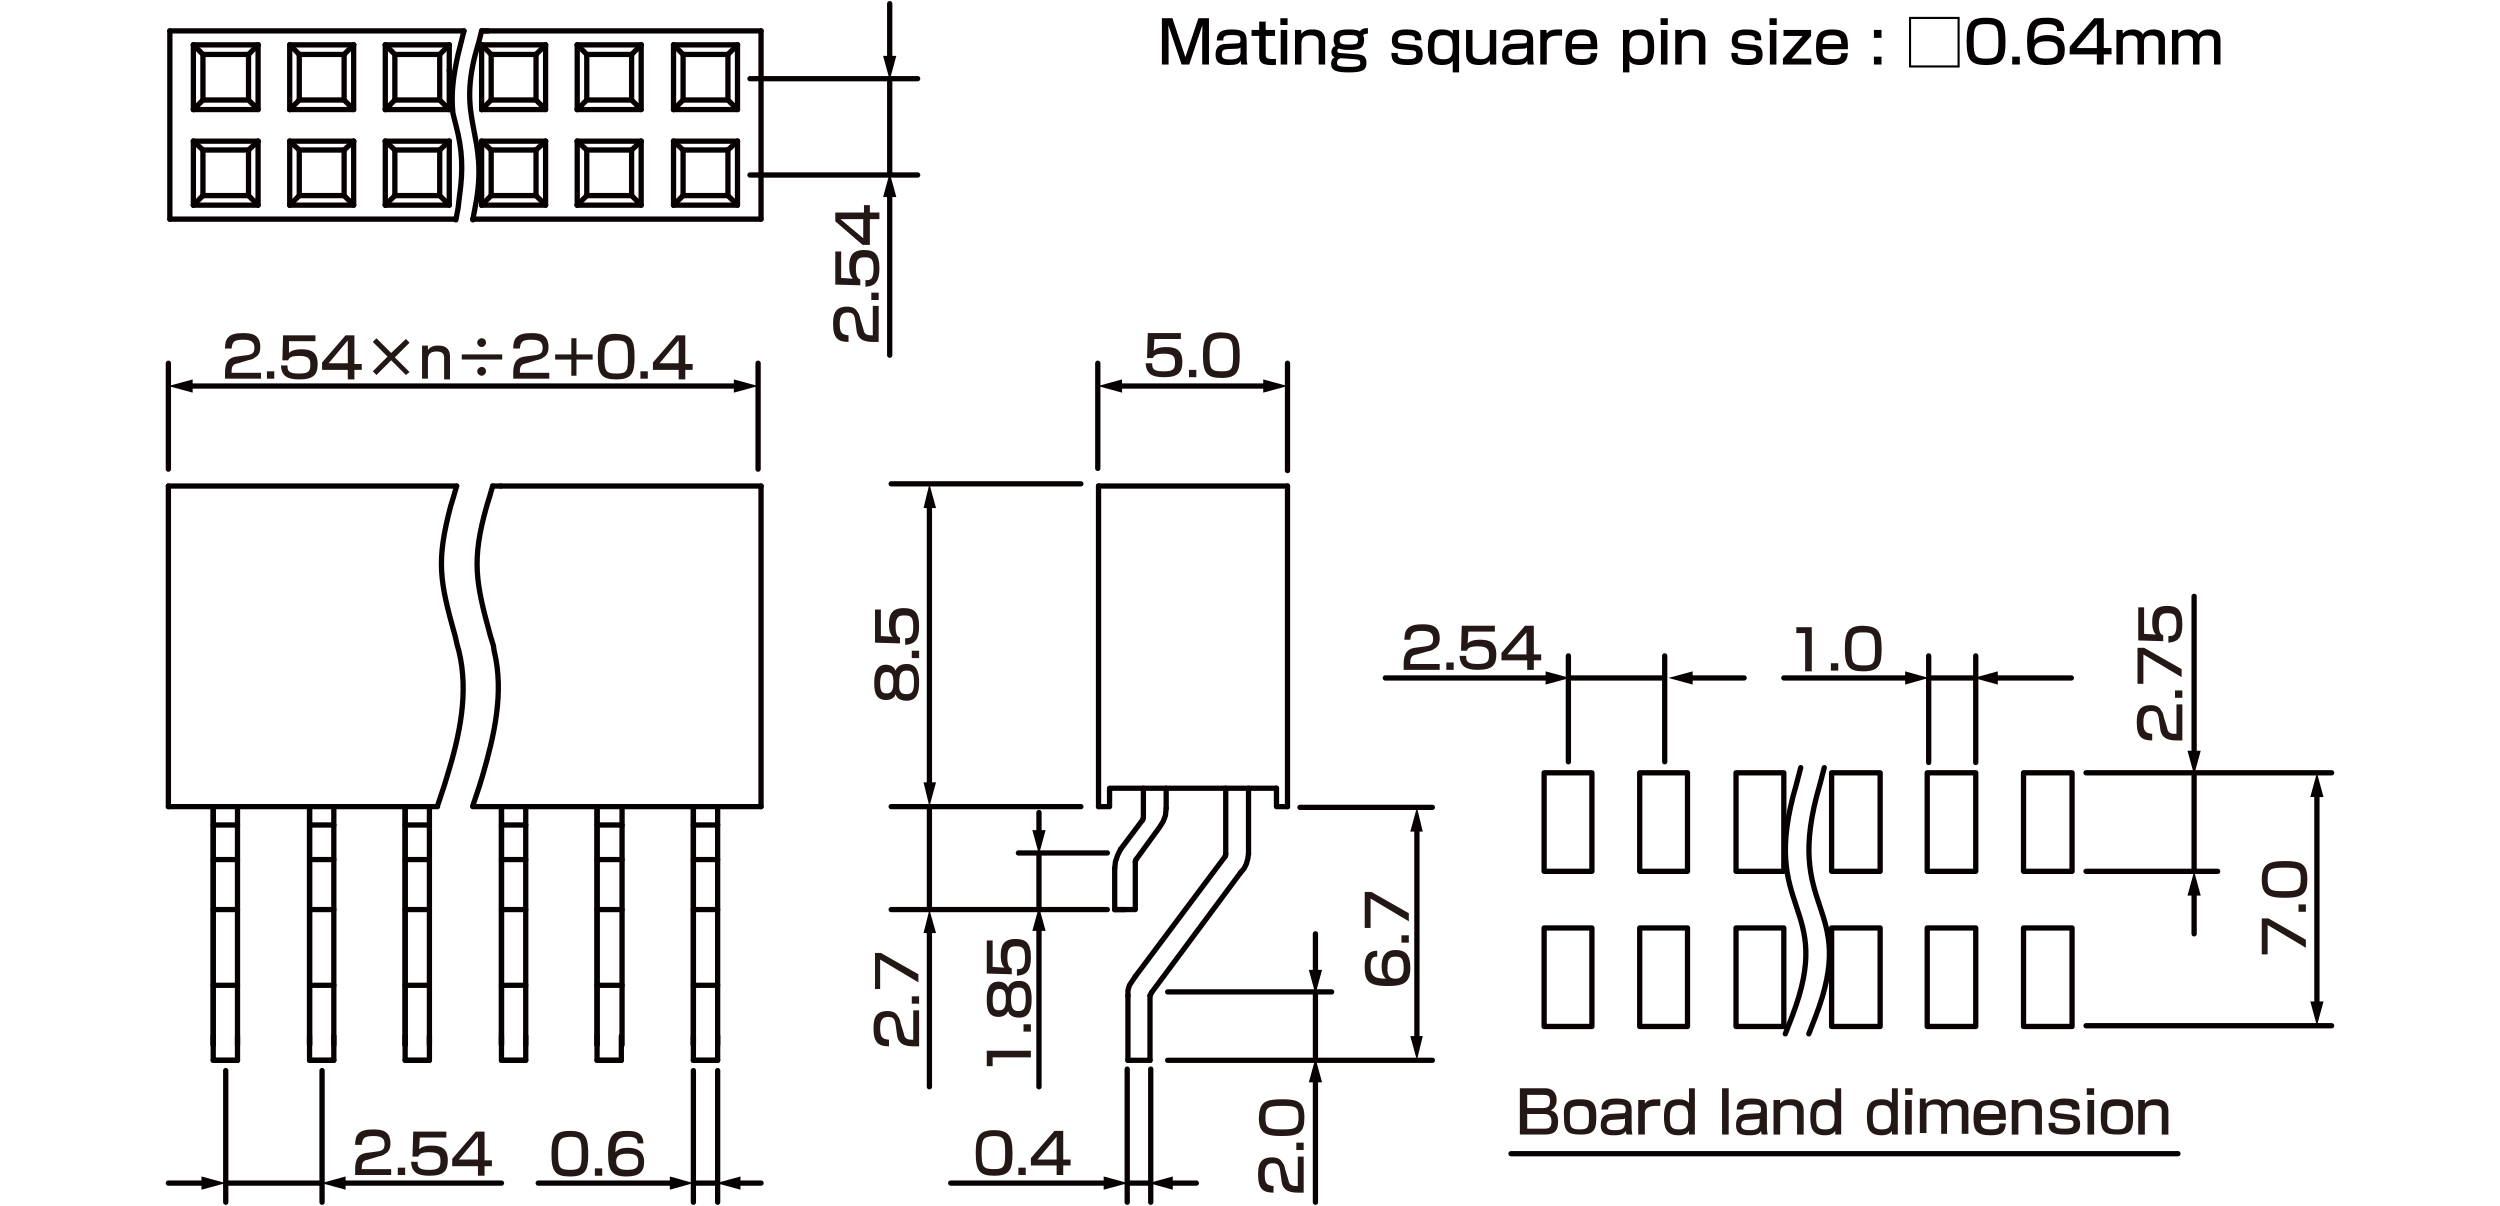 <?xml version="1.0" encoding="UTF-8"?>
<svg id="_レイヤー_1" data-name="レイヤー 1" xmlns="http://www.w3.org/2000/svg" width="119.944mm" height="57.856mm" version="1.1" viewBox="0 0 340 164">
  <defs>
    <style>
      .cls-1 {
        fill: #231815;
      }

      .cls-1, .cls-2, .cls-3 {
        stroke-width: 0px;
      }

      .cls-4 {
        stroke: #060001;
      }

      .cls-4, .cls-5 {
        fill: none;
        stroke-linecap: round;
        stroke-linejoin: round;
        stroke-width: .72px;
      }

      .cls-2 {
        fill: #040000;
      }

      .cls-5 {
        stroke: #040000;
      }

      .cls-3 {
        fill: #060001;
      }
    </style>
  </defs>
  <g id="FS1304">
    <line class="cls-4" x1="213.5" y1="92.2" x2="226.2" y2="92.2"/>
    <line class="cls-4" x1="226.4" y1="103.6" x2="226.4" y2="89.2"/>
    <line class="cls-4" x1="213.3" y1="103.6" x2="213.3" y2="89.2"/>
    <line class="cls-4" x1="121" y1="10.9" x2="121" y2="23.5"/>
    <line class="cls-4" x1="102" y1="23.8" x2="124.8" y2="23.8"/>
    <line class="cls-4" x1="102" y1="10.7" x2="124.8" y2="10.7"/>
    <line class="cls-4" x1="153.4" y1="160.9" x2="156.2" y2="160.9"/>
    <line class="cls-4" x1="156.5" y1="145.4" x2="156.5" y2="163.5"/>
    <line class="cls-4" x1="153.3" y1="145.4" x2="153.3" y2="163.5"/>
    <line class="cls-4" x1="43.8" y1="145.6" x2="43.8" y2="163.5"/>
    <line class="cls-4" x1="30.7" y1="145.6" x2="30.7" y2="163.5"/>
    <line class="cls-4" x1="94.3" y1="160.9" x2="97.4" y2="160.9"/>
    <line class="cls-4" x1="97.6" y1="145.6" x2="97.6" y2="163.5"/>
    <line class="cls-4" x1="94.3" y1="145.6" x2="94.3" y2="163.5"/>
    <line class="cls-4" x1="262.3" y1="92.2" x2="268.4" y2="92.2"/>
    <line class="cls-4" x1="268.7" y1="103.7" x2="268.7" y2="89.2"/>
    <line class="cls-4" x1="262.3" y1="103.7" x2="262.3" y2="89.2"/>
    <line class="cls-4" x1="298.4" y1="105.4" x2="298.4" y2="118.5"/>
    <line class="cls-4" x1="283.7" y1="118.5" x2="301.6" y2="118.5"/>
    <line class="cls-4" x1="283.7" y1="139.5" x2="317.1" y2="139.5"/>
    <line class="cls-4" x1="283.7" y1="105.1" x2="317.1" y2="105.1"/>
    <line class="cls-4" x1="150.6" y1="123.7" x2="121.2" y2="123.7"/>
    <line class="cls-4" x1="147" y1="109.7" x2="121.2" y2="109.7"/>
    <line class="cls-4" x1="150.6" y1="116" x2="138.5" y2="116"/>
    <line class="cls-4" x1="147" y1="65.8" x2="121.2" y2="65.8"/>
    <line class="cls-4" x1="141.3" y1="116.2" x2="141.3" y2="123.3"/>
    <line class="cls-4" x1="158.8" y1="144.2" x2="194.8" y2="144.2"/>
    <line class="cls-4" x1="176.8" y1="109.8" x2="194.8" y2="109.8"/>
    <line class="cls-4" x1="158.8" y1="134.9" x2="181.1" y2="134.9"/>
    <line class="cls-4" x1="178.9" y1="135.2" x2="178.9" y2="143.9"/>
    <line class="cls-4" x1="175.1" y1="64" x2="175.1" y2="49.4"/>
    <line class="cls-4" x1="149.3" y1="63.7" x2="149.3" y2="49.4"/>
    <line class="cls-4" x1="103.1" y1="63.8" x2="103.1" y2="49.4"/>
    <line class="cls-4" x1="22.9" y1="63.8" x2="22.9" y2="49.4"/>
    <g>
      <line class="cls-4" x1="149.4" y1="66.1" x2="175.1" y2="66.1"/>
      <polyline class="cls-4" points="173.6 107.2 173.6 109.7 175.1 109.7"/>
      <polyline class="cls-4" points="149.4 109.7 150.9 109.7 150.9 107.2 173.6 107.2"/>
      <line class="cls-4" x1="175.1" y1="66.1" x2="175.1" y2="109.7"/>
      <line class="cls-4" x1="149.4" y1="66.1" x2="149.4" y2="109.7"/>
      <line class="cls-4" x1="169.8" y1="116.1" x2="169.8" y2="107.2"/>
      <line class="cls-4" x1="156.4" y1="135.4" x2="156.4" y2="144.2"/>
      <line class="cls-4" x1="154.4" y1="132.8" x2="166.6" y2="116.5"/>
      <polyline class="cls-4" points="151.6 123.7 154.4 123.7 154.4 117.2"/>
      <line class="cls-4" x1="156.6" y1="135" x2="168.7" y2="118.7"/>
      <line class="cls-4" x1="166.7" y1="116.1" x2="166.7" y2="107.2"/>
      <line class="cls-4" x1="153.4" y1="135.4" x2="153.4" y2="144.2"/>
      <line class="cls-4" x1="151.6" y1="123.7" x2="151.6" y2="118.1"/>
      <line class="cls-4" x1="156.4" y1="144.2" x2="153.4" y2="144.2"/>
      <polyline class="cls-4" points="168.7 118.7 169.2 118.1 169.5 117.5 169.7 116.8 169.8 116.1"/>
      <polyline class="cls-4" points="154.4 132.8 154 133.4 153.6 134 153.4 134.7 153.4 135.4"/>
      <polyline class="cls-4" points="166.6 116.5 166.7 116.3 166.7 116.1"/>
      <polyline class="cls-4" points="156.6 135 156.5 135.2 156.4 135.4"/>
      <line class="cls-4" x1="158.6" y1="107.2" x2="158.6" y2="109.9"/>
      <line class="cls-4" x1="155.5" y1="107.2" x2="155.5" y2="111.2"/>
      <line class="cls-4" x1="152.4" y1="115.5" x2="155.4" y2="111.5"/>
      <polyline class="cls-4" points="154.5 116.9 157.7 112.5 158.2 111.7 158.5 110.9 158.6 109.9"/>
      <polyline class="cls-4" points="152.4 115.5 152 116.3 151.7 117.2 151.6 118.1"/>
      <line class="cls-4" x1="155.4" y1="111.5" x2="155.5" y2="111.2"/>
      <line class="cls-4" x1="154.5" y1="116.9" x2="154.4" y2="117.2"/>
      <line class="cls-4" x1="153" y1="123.7" x2="151.6" y2="123.7"/>
    </g>
    <g>
      <line class="cls-4" x1="103.5" y1="29.8" x2="103.5" y2="4.2"/>
      <line class="cls-4" x1="23.1" y1="4.2" x2="63.1" y2="4.2"/>
      <line class="cls-4" x1="23.1" y1="29.8" x2="61.9" y2="29.8"/>
      <polyline class="cls-4" points="35.1 19.2 35.1 27.9 33.8 26.6"/>
      <line class="cls-4" x1="33.8" y1="20.4" x2="35.1" y2="19.2"/>
      <polyline class="cls-4" points="27.6 26.6 27.6 20.4 33.8 20.4"/>
      <polyline class="cls-4" points="27.6 26.6 33.8 26.6 33.8 20.4"/>
      <polyline class="cls-4" points="35.1 6.1 35.1 14.9 33.8 13.6"/>
      <line class="cls-4" x1="33.8" y1="7.4" x2="35.1" y2="6.1"/>
      <polyline class="cls-4" points="27.6 13.6 27.6 7.4 33.8 7.4"/>
      <polyline class="cls-4" points="27.6 13.6 33.8 13.6 33.8 7.4"/>
      <line class="cls-4" x1="26.3" y1="19.2" x2="26.3" y2="27.9"/>
      <line class="cls-4" x1="26.3" y1="6.1" x2="26.3" y2="14.9"/>
      <line class="cls-4" x1="26.3" y1="27.9" x2="35.1" y2="27.9"/>
      <line class="cls-4" x1="26.3" y1="19.2" x2="35.1" y2="19.2"/>
      <line class="cls-4" x1="27.6" y1="26.6" x2="26.3" y2="27.9"/>
      <line class="cls-4" x1="26.3" y1="19.2" x2="27.6" y2="20.4"/>
      <line class="cls-4" x1="26.3" y1="14.9" x2="35.1" y2="14.9"/>
      <line class="cls-4" x1="26.3" y1="6.1" x2="35.1" y2="6.1"/>
      <line class="cls-4" x1="27.6" y1="13.6" x2="26.3" y2="14.9"/>
      <line class="cls-4" x1="26.3" y1="6.1" x2="27.6" y2="7.4"/>
      <polyline class="cls-4" points="48.1 19.2 48.1 27.9 46.8 26.6"/>
      <line class="cls-4" x1="46.8" y1="20.4" x2="48.1" y2="19.2"/>
      <polyline class="cls-4" points="40.7 26.6 40.7 20.4 46.8 20.4"/>
      <polyline class="cls-4" points="40.7 26.6 46.8 26.6 46.8 20.4"/>
      <polyline class="cls-4" points="48.1 6.1 48.1 14.9 46.8 13.6"/>
      <line class="cls-4" x1="46.8" y1="7.4" x2="48.1" y2="6.1"/>
      <polyline class="cls-4" points="40.7 13.6 40.7 7.4 46.8 7.4"/>
      <polyline class="cls-4" points="40.7 13.6 46.8 13.6 46.8 7.4"/>
      <line class="cls-4" x1="39.4" y1="19.2" x2="39.4" y2="27.9"/>
      <line class="cls-4" x1="39.4" y1="6.1" x2="39.4" y2="14.9"/>
      <line class="cls-4" x1="39.4" y1="27.9" x2="48.1" y2="27.9"/>
      <line class="cls-4" x1="39.4" y1="19.2" x2="48.1" y2="19.2"/>
      <line class="cls-4" x1="40.7" y1="26.6" x2="39.4" y2="27.9"/>
      <line class="cls-4" x1="39.4" y1="19.2" x2="40.7" y2="20.4"/>
      <line class="cls-4" x1="39.4" y1="14.9" x2="48.1" y2="14.9"/>
      <line class="cls-4" x1="39.4" y1="6.1" x2="48.1" y2="6.1"/>
      <line class="cls-4" x1="40.7" y1="13.6" x2="39.4" y2="14.9"/>
      <line class="cls-4" x1="39.4" y1="6.1" x2="40.7" y2="7.4"/>
      <polyline class="cls-4" points="61.1 19.2 61.1 27.9 59.8 26.6"/>
      <line class="cls-4" x1="59.8" y1="20.4" x2="61.1" y2="19.2"/>
      <polyline class="cls-4" points="53.7 26.6 53.7 20.4 59.8 20.4"/>
      <polyline class="cls-4" points="53.7 26.6 59.8 26.6 59.8 20.4"/>
      <line class="cls-4" x1="61.1" y1="6.1" x2="61.1" y2="9.6"/>
      <line class="cls-4" x1="59.8" y1="13.6" x2="61.1" y2="14.9"/>
      <line class="cls-4" x1="59.8" y1="7.4" x2="61.1" y2="6.1"/>
      <polyline class="cls-4" points="53.7 13.6 53.7 7.4 59.8 7.4"/>
      <polyline class="cls-4" points="53.7 13.6 59.8 13.6 59.8 7.4"/>
      <line class="cls-4" x1="52.4" y1="19.2" x2="52.4" y2="27.9"/>
      <line class="cls-4" x1="52.4" y1="6.1" x2="52.4" y2="14.9"/>
      <line class="cls-4" x1="52.4" y1="27.9" x2="61.1" y2="27.9"/>
      <line class="cls-4" x1="52.4" y1="19.2" x2="61.1" y2="19.2"/>
      <line class="cls-4" x1="53.7" y1="26.6" x2="52.4" y2="27.9"/>
      <line class="cls-4" x1="52.4" y1="19.2" x2="53.7" y2="20.4"/>
      <line class="cls-4" x1="52.4" y1="14.9" x2="61.1" y2="14.9"/>
      <line class="cls-4" x1="52.4" y1="6.1" x2="61.1" y2="6.1"/>
      <line class="cls-4" x1="53.7" y1="13.6" x2="52.4" y2="14.9"/>
      <line class="cls-4" x1="52.4" y1="6.1" x2="53.7" y2="7.4"/>
      <polyline class="cls-4" points="74.2 19.2 74.2 27.9 72.9 26.6"/>
      <line class="cls-4" x1="72.9" y1="20.4" x2="74.2" y2="19.2"/>
      <polyline class="cls-4" points="66.8 26.6 66.8 20.4 72.9 20.4"/>
      <polyline class="cls-4" points="66.8 26.6 72.9 26.6 72.9 20.4"/>
      <polyline class="cls-4" points="74.2 6.1 74.2 14.9 72.9 13.6"/>
      <line class="cls-4" x1="72.9" y1="7.4" x2="74.2" y2="6.1"/>
      <polyline class="cls-4" points="66.8 13.6 66.8 7.4 72.9 7.4"/>
      <polyline class="cls-4" points="66.8 13.6 72.9 13.6 72.9 7.4"/>
      <line class="cls-4" x1="65.5" y1="19.2" x2="65.5" y2="19.9"/>
      <line class="cls-4" x1="65.5" y1="6.1" x2="65.5" y2="14.9"/>
      <line class="cls-4" x1="65.5" y1="27.9" x2="74.2" y2="27.9"/>
      <line class="cls-4" x1="65.5" y1="19.2" x2="74.2" y2="19.2"/>
      <line class="cls-4" x1="66.8" y1="26.6" x2="65.5" y2="27.9"/>
      <line class="cls-4" x1="65.5" y1="19.2" x2="66.8" y2="20.4"/>
      <line class="cls-4" x1="65.5" y1="14.9" x2="74.2" y2="14.9"/>
      <line class="cls-4" x1="65.5" y1="6.1" x2="74.2" y2="6.1"/>
      <line class="cls-4" x1="66.8" y1="13.6" x2="65.5" y2="14.9"/>
      <line class="cls-4" x1="65.5" y1="6.1" x2="66.8" y2="7.4"/>
      <polyline class="cls-4" points="87.2 19.2 87.2 27.9 85.9 26.6"/>
      <line class="cls-4" x1="85.9" y1="20.4" x2="87.2" y2="19.2"/>
      <polyline class="cls-4" points="79.8 26.6 79.8 20.4 85.9 20.4"/>
      <polyline class="cls-4" points="79.8 26.6 85.9 26.6 85.9 20.4"/>
      <polyline class="cls-4" points="87.2 6.1 87.2 14.9 85.9 13.6"/>
      <line class="cls-4" x1="85.9" y1="7.4" x2="87.2" y2="6.1"/>
      <polyline class="cls-4" points="79.8 13.6 79.8 7.4 85.9 7.4"/>
      <polyline class="cls-4" points="79.8 13.6 85.9 13.6 85.9 7.4"/>
      <line class="cls-4" x1="78.5" y1="19.2" x2="78.5" y2="27.9"/>
      <line class="cls-4" x1="78.5" y1="6.1" x2="78.5" y2="14.9"/>
      <line class="cls-4" x1="78.5" y1="27.9" x2="87.2" y2="27.9"/>
      <line class="cls-4" x1="78.5" y1="19.2" x2="87.2" y2="19.2"/>
      <line class="cls-4" x1="79.8" y1="26.6" x2="78.5" y2="27.9"/>
      <line class="cls-4" x1="78.5" y1="19.2" x2="79.8" y2="20.4"/>
      <line class="cls-4" x1="78.5" y1="14.9" x2="87.2" y2="14.9"/>
      <line class="cls-4" x1="78.5" y1="6.1" x2="87.2" y2="6.1"/>
      <line class="cls-4" x1="79.8" y1="13.6" x2="78.5" y2="14.9"/>
      <line class="cls-4" x1="78.5" y1="6.1" x2="79.8" y2="7.4"/>
      <polyline class="cls-4" points="100.3 19.2 100.3 27.9 99 26.6"/>
      <line class="cls-4" x1="99" y1="20.4" x2="100.3" y2="19.2"/>
      <polyline class="cls-4" points="92.9 26.6 92.9 20.4 99 20.4"/>
      <polyline class="cls-4" points="92.9 26.6 99 26.6 99 20.4"/>
      <polyline class="cls-4" points="100.3 6.1 100.3 14.9 99 13.6"/>
      <line class="cls-4" x1="99" y1="7.4" x2="100.3" y2="6.1"/>
      <polyline class="cls-4" points="92.9 13.6 92.9 7.4 99 7.4"/>
      <polyline class="cls-4" points="92.9 13.6 99 13.6 99 7.4"/>
      <line class="cls-4" x1="91.6" y1="19.2" x2="91.6" y2="27.9"/>
      <line class="cls-4" x1="91.6" y1="6.1" x2="91.6" y2="14.9"/>
      <line class="cls-4" x1="91.6" y1="27.9" x2="100.3" y2="27.9"/>
      <line class="cls-4" x1="91.6" y1="19.2" x2="100.3" y2="19.2"/>
      <line class="cls-4" x1="92.9" y1="26.6" x2="91.6" y2="27.9"/>
      <line class="cls-4" x1="91.6" y1="19.2" x2="92.9" y2="20.4"/>
      <line class="cls-4" x1="91.6" y1="14.9" x2="100.3" y2="14.9"/>
      <line class="cls-4" x1="91.6" y1="6.1" x2="100.3" y2="6.1"/>
      <line class="cls-4" x1="92.9" y1="13.6" x2="91.6" y2="14.9"/>
      <line class="cls-4" x1="91.6" y1="6.1" x2="92.9" y2="7.4"/>
      <line class="cls-4" x1="65.6" y1="4.2" x2="103.5" y2="4.2"/>
      <line class="cls-4" x1="64.3" y1="29.8" x2="103.5" y2="29.8"/>
      <line class="cls-4" x1="61.1" y1="9.6" x2="61.1" y2="14.9"/>
      <line class="cls-4" x1="65.5" y1="19.9" x2="65.5" y2="27.9"/>
      <line class="cls-4" x1="23.1" y1="29.8" x2="23.1" y2="4.2"/>
      <path class="cls-4" d="M63.1,4.2l-.4,1.6-.4,1.6c-.6,2.7-1,5.2-.7,8l.2.8.2.8c.9,3.4,1,6.1.5,9.6l-.2,1.7-.3,1.6"/>
      <path class="cls-4" d="M65.5,4.2l-.4,1.6c-3.4,10.9,1.6,12.1-.5,22.5l-.3,1.6"/>
      <line class="cls-4" x1="65.5" y1="4.2" x2="66.4" y2="4.2"/>
    </g>
    <g>
      <line class="cls-4" x1="103.5" y1="66.1" x2="103.5" y2="109.7"/>
      <line class="cls-4" x1="22.9" y1="66.1" x2="62.1" y2="66.1"/>
      <line class="cls-4" x1="68.1" y1="66.1" x2="103.5" y2="66.1"/>
      <line class="cls-4" x1="64.3" y1="109.7" x2="103.5" y2="109.7"/>
      <line class="cls-4" x1="29" y1="109.7" x2="29" y2="142.1"/>
      <path class="cls-4" d="M32.3,109.7v32.4-32.4Z"/>
      <line class="cls-4" x1="29" y1="109.7" x2="29" y2="142.1"/>
      <line class="cls-4" x1="42.1" y1="109.7" x2="42.1" y2="142.1"/>
      <path class="cls-4" d="M45.4,109.7v32.4-32.4Z"/>
      <line class="cls-4" x1="42.1" y1="109.7" x2="42.1" y2="142.1"/>
      <line class="cls-4" x1="55.1" y1="109.7" x2="55.1" y2="142.1"/>
      <path class="cls-4" d="M58.4,109.7v32.4-32.4Z"/>
      <line class="cls-4" x1="55.1" y1="109.7" x2="55.1" y2="142.1"/>
      <line class="cls-4" x1="68.2" y1="109.7" x2="68.2" y2="142.1"/>
      <path class="cls-4" d="M71.5,109.7v32.4-32.4Z"/>
      <line class="cls-4" x1="68.2" y1="109.7" x2="68.2" y2="142.1"/>
      <line class="cls-4" x1="81.2" y1="109.7" x2="81.2" y2="142.1"/>
      <path class="cls-4" d="M84.6,109.7v32.4-32.4Z"/>
      <line class="cls-4" x1="81.2" y1="109.7" x2="81.2" y2="142.1"/>
      <line class="cls-4" x1="94.3" y1="109.7" x2="94.3" y2="142.1"/>
      <path class="cls-4" d="M97.6,109.7v32.4-32.4Z"/>
      <line class="cls-4" x1="94.3" y1="109.7" x2="94.3" y2="142.1"/>
      <polyline class="cls-4" points="29 144.2 32.3 144.2 32.3 140.9"/>
      <polyline class="cls-4" points="29 140.9 29 144.2 32.3 144.2"/>
      <polyline class="cls-4" points="42.1 144.2 45.4 144.2 45.4 140.9"/>
      <polyline class="cls-4" points="42.1 140.9 42.1 144.2 45.4 144.2"/>
      <polyline class="cls-4" points="55.1 144.2 58.4 144.2 58.4 140.9"/>
      <polyline class="cls-4" points="55.1 140.9 55.1 144.2 58.4 144.2"/>
      <polyline class="cls-4" points="68.2 144.2 71.5 144.2 71.5 140.9"/>
      <polyline class="cls-4" points="68.2 140.9 68.2 144.2 71.5 144.2"/>
      <polyline class="cls-4" points="81.2 144.2 84.5 144.2 84.5 140.9"/>
      <polyline class="cls-4" points="81.2 140.9 81.2 144.2 84.5 144.2"/>
      <polyline class="cls-4" points="94.3 144.2 97.6 144.2 97.6 140.9"/>
      <polyline class="cls-4" points="94.3 140.9 94.3 144.2 97.6 144.2"/>
      <line class="cls-4" x1="22.9" y1="66.1" x2="22.9" y2="109.7"/>
      <line class="cls-4" x1="97.6" y1="112.2" x2="94.3" y2="112.2"/>
      <line class="cls-4" x1="97.6" y1="116.9" x2="94.3" y2="116.9"/>
      <line class="cls-4" x1="97.6" y1="123.7" x2="94.3" y2="123.7"/>
      <line class="cls-4" x1="97.6" y1="134" x2="94.3" y2="134"/>
      <line class="cls-4" x1="84.6" y1="134" x2="81.2" y2="134"/>
      <line class="cls-4" x1="84.6" y1="123.7" x2="81.2" y2="123.7"/>
      <line class="cls-4" x1="84.6" y1="116.9" x2="81.2" y2="116.9"/>
      <line class="cls-4" x1="84.6" y1="112.2" x2="81.2" y2="112.2"/>
      <line class="cls-4" x1="71.5" y1="112.2" x2="68.2" y2="112.2"/>
      <line class="cls-4" x1="71.5" y1="116.9" x2="68.2" y2="116.9"/>
      <line class="cls-4" x1="71.5" y1="123.7" x2="68.2" y2="123.7"/>
      <line class="cls-4" x1="58.4" y1="123.7" x2="55.1" y2="123.7"/>
      <line class="cls-4" x1="58.4" y1="116.9" x2="55.1" y2="116.9"/>
      <line class="cls-4" x1="58.4" y1="112.2" x2="55.1" y2="112.2"/>
      <line class="cls-4" x1="58.4" y1="134" x2="55.1" y2="134"/>
      <line class="cls-4" x1="45.4" y1="134" x2="42.1" y2="134"/>
      <line class="cls-4" x1="71.5" y1="134" x2="68.2" y2="134"/>
      <line class="cls-4" x1="45.4" y1="123.7" x2="42.1" y2="123.7"/>
      <line class="cls-4" x1="45.4" y1="116.9" x2="42.1" y2="116.9"/>
      <line class="cls-4" x1="45.4" y1="112.2" x2="42.1" y2="112.2"/>
      <line class="cls-4" x1="32.3" y1="112.2" x2="29" y2="112.2"/>
      <line class="cls-4" x1="32.3" y1="116.9" x2="29" y2="116.9"/>
      <line class="cls-4" x1="32.3" y1="123.7" x2="29" y2="123.7"/>
      <line class="cls-4" x1="32.3" y1="134" x2="29" y2="134"/>
      <line class="cls-4" x1="22.9" y1="109.7" x2="59.5" y2="109.7"/>
      <path class="cls-4" d="M62.1,66.1l-.4,1.4-.4,1.3c-2,7.6-1.5,10.2.6,17.7l.3,1.3.2.7c1.4,5.7.1,11.6-1.6,17.1l-.4,1.3-.9,2.7"/>
      <path class="cls-4" d="M67,66.1l-.4,1.4-.4,1.3c-2.1,7.4-1.5,10.4.5,17.7l.4,1.3.1.7c1.4,5.7,0,11.6-1.6,17.1l-.4,1.3-.9,2.7"/>
      <line class="cls-4" x1="67" y1="66.1" x2="68.1" y2="66.1"/>
    </g>
    <g>
      <rect class="cls-4" x="223" y="105.1" width="6.5" height="13.4"/>
      <path class="cls-4" d="M223,105.1"/>
      <rect class="cls-4" x="223" y="126.2" width="6.5" height="13.4"/>
      <rect class="cls-4" x="210" y="105.1" width="6.5" height="13.4"/>
      <path class="cls-4" d="M210,105.1"/>
      <rect class="cls-4" x="210" y="126.2" width="6.5" height="13.4"/>
      <rect class="cls-4" x="249.1" y="105.1" width="6.6" height="13.4"/>
      <path class="cls-4" d="M249.1,105.1"/>
      <rect class="cls-4" x="249.1" y="126.2" width="6.6" height="13.4"/>
      <rect class="cls-4" x="236.1" y="105.1" width="6.5" height="13.4"/>
      <path class="cls-4" d="M236.1,105.1"/>
      <rect class="cls-4" x="236.1" y="126.2" width="6.5" height="13.4"/>
      <rect class="cls-4" x="275.2" y="105.1" width="6.6" height="13.4"/>
      <path class="cls-4" d="M275.2,105.1"/>
      <rect class="cls-4" x="275.2" y="126.2" width="6.6" height="13.4"/>
      <rect class="cls-4" x="262.1" y="105.1" width="6.6" height="13.4"/>
      <path class="cls-4" d="M262.1,105.1"/>
      <rect class="cls-4" x="262.1" y="126.2" width="6.6" height="13.4"/>
      <path class="cls-4" d="M244.9,104.4l-.6,2.3c-5.2,17.6,5.4,16-.6,31.6l-.9,2.3"/>
      <path class="cls-4" d="M248.1,104.4l-.6,2.3c-5.2,17.6,5.4,16-.6,31.6l-.9,2.3"/>
    </g>
    <g>
      <line class="cls-4" x1="25.6" y1="52.5" x2="100.4" y2="52.5"/>
      <polygon class="cls-3" points="26.2 53.4 22.9 52.5 26.2 51.6 26.2 53.4"/>
      <polygon class="cls-3" points="99.8 53.4 103.1 52.5 99.8 51.6 99.8 53.4"/>
    </g>
    <line class="cls-4" x1="30.7" y1="160.9" x2="43.7" y2="160.9"/>
    <g>
      <line class="cls-4" x1="28" y1="160.9" x2="22.9" y2="160.9"/>
      <polygon class="cls-3" points="27.4 160 30.7 160.9 27.4 161.8 27.4 160"/>
    </g>
    <g>
      <line class="cls-4" x1="46.4" y1="160.9" x2="68.2" y2="160.9"/>
      <polygon class="cls-3" points="47 161.8 43.7 160.9 47 160 47 161.8"/>
    </g>
    <g>
      <line class="cls-4" x1="91.7" y1="160.9" x2="73.2" y2="160.9"/>
      <polygon class="cls-3" points="91.1 160 94.3 160.9 91.1 161.8 91.1 160"/>
    </g>
    <g>
      <line class="cls-4" x1="100.1" y1="160.9" x2="103.5" y2="160.9"/>
      <polygon class="cls-3" points="100.7 161.8 97.4 160.9 100.7 160 100.7 161.8"/>
    </g>
    <g>
      <line class="cls-4" x1="150.7" y1="160.9" x2="129.3" y2="160.9"/>
      <polygon class="cls-3" points="150.1 160 153.4 160.9 150.1 161.8 150.1 160"/>
    </g>
    <g>
      <line class="cls-4" x1="158.9" y1="160.9" x2="162.7" y2="160.9"/>
      <polygon class="cls-3" points="159.5 161.8 156.2 160.9 159.5 160 159.5 161.8"/>
    </g>
    <g>
      <line class="cls-4" x1="192.7" y1="112.5" x2="192.7" y2="141.5"/>
      <polygon class="cls-3" points="191.8 113.1 192.7 109.8 193.5 113.1 191.8 113.1"/>
      <polygon class="cls-3" points="191.8 140.9 192.7 144.2 193.5 140.9 191.8 140.9"/>
    </g>
    <g>
      <line class="cls-4" x1="178.9" y1="132.5" x2="178.9" y2="127"/>
      <polygon class="cls-3" points="179.8 131.9 178.9 135.2 178 131.9 179.8 131.9"/>
    </g>
    <g>
      <line class="cls-4" x1="178.9" y1="146.5" x2="178.9" y2="163.5"/>
      <polygon class="cls-3" points="178 147.2 178.9 143.9 179.8 147.2 178 147.2"/>
    </g>
    <g>
      <line class="cls-4" x1="126.4" y1="68.5" x2="126.4" y2="107"/>
      <polygon class="cls-3" points="125.6 69.1 126.4 65.8 127.3 69.1 125.6 69.1"/>
      <polygon class="cls-3" points="125.6 106.4 126.4 109.7 127.3 106.4 125.6 106.4"/>
    </g>
    <line class="cls-4" x1="126.4" y1="109.7" x2="126.4" y2="123.7"/>
    <g>
      <line class="cls-4" x1="126.4" y1="126.3" x2="126.4" y2="147.8"/>
      <polygon class="cls-3" points="125.6 126.9 126.4 123.7 127.3 126.9 125.6 126.9"/>
    </g>
    <g>
      <line class="cls-4" x1="141.3" y1="113.5" x2="141.3" y2="110.5"/>
      <polygon class="cls-3" points="142.2 112.9 141.3 116.2 140.4 112.9 142.2 112.9"/>
    </g>
    <g>
      <line class="cls-4" x1="141.3" y1="126" x2="141.3" y2="147.8"/>
      <polygon class="cls-3" points="140.4 126.6 141.3 123.3 142.2 126.6 140.4 126.6"/>
    </g>
    <g>
      <line class="cls-4" x1="152" y1="52.5" x2="172.4" y2="52.5"/>
      <polygon class="cls-3" points="152.6 53.4 149.3 52.5 152.6 51.6 152.6 53.4"/>
      <polygon class="cls-3" points="171.8 53.4 175.1 52.5 171.8 51.6 171.8 53.4"/>
    </g>
    <g>
      <line class="cls-4" x1="121" y1="8.2" x2="121" y2=".5"/>
      <polygon class="cls-3" points="121.9 7.6 121 10.9 120.1 7.6 121.9 7.6"/>
    </g>
    <g>
      <line class="cls-4" x1="121" y1="26.2" x2="121" y2="48.3"/>
      <polygon class="cls-3" points="120.1 26.8 121 23.5 121.9 26.8 120.1 26.8"/>
    </g>
    <g>
      <line class="cls-4" x1="210.8" y1="92.2" x2="188.4" y2="92.2"/>
      <polygon class="cls-3" points="210.2 91.3 213.5 92.2 210.2 93.1 210.2 91.3"/>
    </g>
    <g>
      <line class="cls-4" x1="229.6" y1="92.2" x2="237.2" y2="92.2"/>
      <polygon class="cls-3" points="230.2 93.1 226.9 92.2 230.2 91.3 230.2 93.1"/>
    </g>
    <g>
      <line class="cls-4" x1="259.7" y1="92.2" x2="242.6" y2="92.2"/>
      <polygon class="cls-3" points="259.1 91.3 262.3 92.2 259.1 93.1 259.1 91.3"/>
    </g>
    <g>
      <line class="cls-4" x1="271.1" y1="92.2" x2="281.7" y2="92.2"/>
      <polygon class="cls-3" points="271.7 93.1 268.4 92.2 271.7 91.3 271.7 93.1"/>
    </g>
    <g>
      <line class="cls-4" x1="315.1" y1="107.8" x2="315.1" y2="136.8"/>
      <polygon class="cls-3" points="314.2 108.4 315.1 105.1 316 108.4 314.2 108.4"/>
      <polygon class="cls-3" points="314.2 136.2 315.1 139.5 316 136.2 314.2 136.2"/>
    </g>
    <g>
      <line class="cls-4" x1="298.4" y1="102.7" x2="298.4" y2="81.1"/>
      <polygon class="cls-3" points="299.3 102.1 298.4 105.4 297.5 102.1 299.3 102.1"/>
    </g>
    <g>
      <line class="cls-4" x1="298.4" y1="121.2" x2="298.4" y2="127"/>
      <polygon class="cls-3" points="297.5 121.8 298.4 118.5 299.3 121.8 297.5 121.8"/>
    </g>
    <g>
      <path class="cls-1" d="M117.4,44.7c.1.5.2.9,1.1.9h.2v-4h.8v4.9h-.7c-.9,0-2.1-.1-2.3-1.5l-.2-1.5c-.1-.7-.3-1-1-1s-1.1.3-1.1,1.5c0,1.3.3,1.5,1.2,1.6v.9c-1.3,0-2.1-.4-2.1-2.4,0-1.1.1-2.4,1.9-2.4.8,0,1.2.3,1.4.7.2.2.3.5.4,1l.4,1.3Z"/>
      <path class="cls-1" d="M118.5,39.8h1v1h-1v-1Z"/>
      <path class="cls-1" d="M113.6,34.2h.8v3.6l1.6.1c-.2-.2-.5-.6-.5-1.7,0-1.2.3-2.2,2-2.2,1.4,0,2.1.5,2.1,2.5,0,1.7-.5,2.4-1.9,2.5v-.9c.6,0,1.1,0,1.1-1.5,0-1.2-.2-1.6-1.1-1.6-.7,0-1.3,0-1.3,1.5,0,1.2.3,1.4.6,1.5v.8l-3.4-.1s0-4.5,0-4.5Z"/>
      <path class="cls-1" d="M113.6,28.9h3.9v-1h.8v1h1.3v.9h-1.3v3.5h-1l-3.7-3.2s0-1.2,0-1.2ZM114.3,29.8l3.1,2.6v-2.6s-3.1,0-3.1,0Z"/>
    </g>
    <g>
      <path class="cls-1" d="M32.4,49.4c-.5.1-.9.2-.9,1.1v.2h4v.8h-4.9v-.7c0-.9.1-2.1,1.5-2.3l1.5-.2c.7-.1,1-.3,1-1s-.3-1.1-1.5-1.1c-1.3,0-1.5.3-1.6,1.2h-.9c0-1.3.4-2.1,2.4-2.1,1.1,0,2.4.1,2.4,1.9,0,.8-.3,1.2-.7,1.4-.2.2-.5.3-1,.4l-1.3.4Z"/>
      <path class="cls-1" d="M37.3,50.5v1h-1v-1h1Z"/>
      <path class="cls-1" d="M42.9,45.6v.8h-3.6v1.6c.2-.2.6-.5,1.7-.5,1.2,0,2.2.3,2.2,2,0,1.4-.5,2.1-2.5,2.1-1.7,0-2.4-.5-2.5-1.9h.9c0,.6,0,1.1,1.5,1.1,1.2,0,1.6-.2,1.6-1.1,0-.7,0-1.3-1.5-1.3-1.2,0-1.4.3-1.5.6h-.8l.1-3.4s4.4,0,4.4,0Z"/>
      <path class="cls-1" d="M48.2,45.6v3.9h1v.8h-1v1.3h-.9v-1.3h-3.5v-1l3.2-3.7h1.2ZM47.3,46.3l-2.6,3.1h2.6v-3.1Z"/>
      <path class="cls-1" d="M55.2,46.1l.5.5-2,2,2,2-.5.4-2-2-2,2-.5-.5,2-2-2-2,.5-.5,2,2,2-1.9Z"/>
      <path class="cls-1" d="M58.2,47.1v.5c.4-.6,1.1-.6,1.4-.6.4,0,1.6,0,1.6,1.5v3.1h-.8v-2.9c0-.3,0-.9-1-.9s-1.2.5-1.2,1.1v2.6h-.8v-4.5h.8v.1Z"/>
      <path class="cls-1" d="M68.3,48.2v.7h-5.5v-.7h5.5ZM66.1,46.6c0,.3-.3.6-.6.6s-.6-.3-.6-.6.3-.6.6-.6c.4,0,.6.3.6.6ZM66.1,50.5c0,.3-.3.6-.6.6s-.6-.3-.6-.6.3-.6.6-.6c.4,0,.6.3.6.6Z"/>
      <path class="cls-1" d="M71.6,49.4c-.5.1-.9.2-.9,1.1v.2h4v.8h-4.9v-.7c0-.9.1-2.1,1.5-2.3l1.5-.2c.7-.1,1-.3,1-1s-.3-1.1-1.5-1.1c-1.3,0-1.5.3-1.6,1.2h-.9c0-1.3.4-2.1,2.4-2.1,1.1,0,2.4.1,2.4,1.9,0,.8-.3,1.2-.7,1.4-.2.2-.5.3-1,.4l-1.3.4Z"/>
      <path class="cls-1" d="M77.7,48.2v-2.2h.7v2.2h2.2v.7h-2.2v2.2h-.7v-2.2h-2.2v-.7h2.2Z"/>
      <path class="cls-1" d="M86.3,48.6c0,2.2-.4,3-2.5,3-2,0-2.5-.7-2.5-3.1,0-2.3.5-3.1,2.5-3.1,2.1.1,2.5.8,2.5,3.2ZM82.2,48.6c0,1.9.2,2.2,1.7,2.2,1.4,0,1.5-.4,1.5-2.2,0-2-.2-2.3-1.6-2.3s-1.6.4-1.6,2.3Z"/>
      <path class="cls-1" d="M88.1,50.5v1h-1v-1h1Z"/>
      <path class="cls-1" d="M93.2,45.6v3.9h1v.8h-1v1.3h-.9v-1.3h-3.5v-1l3.2-3.7h1.2ZM92.3,46.3l-2.6,3.1h2.6v-3.1Z"/>
    </g>
    <g>
      <path class="cls-1" d="M50.1,157.7c-.5.1-.9.2-.9,1.1v.2h4v.8h-4.9v-.7c0-.9.1-2.1,1.5-2.3l1.5-.2c.7-.1,1-.3,1-1s-.3-1.1-1.5-1.1c-1.3,0-1.5.3-1.6,1.2h-.9c0-1.3.4-2.1,2.4-2.1,1.1,0,2.4.1,2.4,1.9,0,.8-.3,1.2-.7,1.4-.2.2-.5.3-1,.4l-1.3.4Z"/>
      <path class="cls-1" d="M55.1,158.8v1h-1v-1h1Z"/>
      <path class="cls-1" d="M60.7,153.9v.8h-3.6l-.1,1.6c.2-.2.6-.5,1.7-.5,1.2,0,2.2.3,2.2,2,0,1.4-.5,2.1-2.5,2.1-1.7,0-2.4-.5-2.5-1.9h.9c0,.6,0,1.1,1.5,1.1,1.2,0,1.6-.2,1.6-1.1,0-.7,0-1.3-1.5-1.3-1.2,0-1.4.3-1.5.6h-.8l.1-3.4h4.5Z"/>
      <path class="cls-1" d="M65.9,153.9v3.9h1v.8h-1v1.3h-.9v-1.3h-3.5v-1l3.2-3.7h1.2ZM65,154.6l-2.6,3.1h2.6v-3.1Z"/>
    </g>
    <g>
      <path class="cls-1" d="M80,157c0,2.2-.4,3-2.5,3-2,0-2.5-.7-2.5-3.1,0-2.3.5-3.1,2.5-3.1,2.1,0,2.5.8,2.5,3.2ZM75.9,156.9c0,1.9.2,2.2,1.7,2.2,1.4,0,1.5-.4,1.5-2.2,0-2-.2-2.3-1.6-2.3-1.4.1-1.6.4-1.6,2.3Z"/>
      <path class="cls-1" d="M81.9,158.9v1h-1v-1h1Z"/>
      <path class="cls-1" d="M86.7,155.5c0-.4,0-.9-1.3-.9-1,0-1.3.3-1.5.7-.1.2-.2.7-.2,1.4.4-.5,1.1-.6,1.7-.6,1,0,2.2.3,2.2,1.9,0,1.4-.7,2-2.4,2-2,0-2.5-.8-2.5-3.1,0-2.8,1-3.1,2.6-3.1.7,0,2.2,0,2.2,1.7h-.8ZM83.8,158c0,1,.8,1.1,1.5,1.1,1.3,0,1.5-.4,1.5-1.1s-.2-1.1-1.5-1.1-1.5.5-1.5,1.1Z"/>
    </g>
    <g>
      <path class="cls-1" d="M160.6,45.3v.8h-3.6l-.1,1.6c.2-.2.6-.5,1.7-.5,1.2,0,2.2.3,2.2,2,0,1.4-.5,2.1-2.5,2.1-1.7,0-2.4-.5-2.5-1.9h.9c0,.6,0,1.1,1.5,1.1,1.2,0,1.6-.2,1.6-1.1,0-.7,0-1.3-1.5-1.3-1.2,0-1.4.3-1.5.6h-.8l.1-3.4s4.5,0,4.5,0Z"/>
      <path class="cls-1" d="M162.7,50.3v1h-1v-1h1Z"/>
      <path class="cls-1" d="M168.6,48.4c0,2.2-.4,3-2.5,3-2,0-2.5-.7-2.5-3.1,0-2.3.5-3.1,2.5-3.1,2.1.1,2.5.8,2.5,3.2ZM164.5,48.3c0,1.9.2,2.2,1.7,2.2,1.4,0,1.5-.4,1.5-2.2,0-2-.2-2.3-1.6-2.3-1.4.1-1.6.4-1.6,2.3Z"/>
    </g>
    <g>
      <path class="cls-1" d="M120.5,95.2c-1.6,0-1.6-1.5-1.6-2.4,0-.8.1-2.4,1.6-2.4.1,0,1,0,1.3.8.3-.9,1.3-.9,1.5-.9,1.5,0,1.7,1.3,1.7,2.5s-.2,2.5-1.7,2.5c-.4,0-1.3-.1-1.5-.9-.2.8-1.2.8-1.3.8ZM123.3,94.4c.7,0,1-.3,1-1.6,0-1.4-.3-1.6-1-1.6-.8,0-1,.5-1,1.6-.1,1.3.2,1.6,1,1.6ZM120.6,94.3c.8,0,.9-.7.9-1.5,0-1-.2-1.4-.9-1.4-.6,0-.9.4-.9,1.5,0,1.2.3,1.4.9,1.4Z"/>
      <path class="cls-1" d="M124,88.5h1v1h-1v-1Z"/>
      <path class="cls-1" d="M119,82.9h.8v3.6l1.6.1c-.2-.2-.5-.6-.5-1.7,0-1.2.3-2.2,2-2.2,1.4,0,2.1.5,2.1,2.5,0,1.7-.5,2.4-1.9,2.5v-.9c.6,0,1.1,0,1.1-1.5,0-1.2-.2-1.6-1.1-1.6-.7,0-1.3,0-1.3,1.5,0,1.2.3,1.4.6,1.5v.8l-3.4-.1s0-4.5,0-4.5Z"/>
    </g>
    <g>
      <path class="cls-1" d="M122.9,140.5c.1.5.2.9,1.1.9h.2v-4h.8v4.9h-.7c-.9,0-2.1-.1-2.3-1.5l-.2-1.5c-.1-.7-.3-1-1-1s-1.1.3-1.1,1.5c0,1.3.3,1.5,1.2,1.6v.9c-1.3,0-2.1-.4-2.1-2.4,0-1.1.1-2.4,1.9-2.4.8,0,1.2.3,1.4.7.2.2.3.5.4,1l.4,1.3Z"/>
      <path class="cls-1" d="M124,135.5h1v1h-1v-1Z"/>
      <path class="cls-1" d="M119,129.6h.8l5.1,2.9v1.1l-5.2-3.1v4h-.7v-4.9Z"/>
    </g>
    <g>
      <path class="cls-1" d="M134.2,142.9h6v.9h-5.2v1.2h-.8v-2.1Z"/>
      <path class="cls-1" d="M139.2,139.3h1v1h-1v-1Z"/>
      <path class="cls-1" d="M135.8,138.3c-1.6,0-1.6-1.5-1.6-2.4s.1-2.4,1.6-2.4c.1,0,1,0,1.3.8.3-.9,1.3-.9,1.5-.9,1.5,0,1.7,1.3,1.7,2.5s-.2,2.5-1.7,2.5c-.4,0-1.3-.1-1.5-.9-.3.8-1.2.8-1.3.8ZM138.5,137.5c.7,0,1-.3,1-1.6,0-1.4-.3-1.6-1-1.6-.8,0-1,.5-1,1.6,0,1.2.3,1.6,1,1.6ZM135.9,137.4c.8,0,.9-.7.9-1.5,0-1-.2-1.4-.9-1.4-.6,0-.9.4-.9,1.5,0,1.2.3,1.4.9,1.4Z"/>
      <path class="cls-1" d="M134.2,127.9h.8v3.6l1.6.1c-.2-.2-.5-.6-.5-1.7,0-1.2.3-2.2,2-2.2,1.4,0,2.1.5,2.1,2.5,0,1.7-.5,2.4-1.9,2.5v-.9c.6,0,1.1,0,1.1-1.5,0-1.2-.2-1.6-1.1-1.6-.7,0-1.3,0-1.3,1.5,0,1.2.3,1.4.6,1.5v.8l-3.4-.1v-4.5h0Z"/>
    </g>
    <g>
      <path class="cls-1" d="M187.3,130.1c-.4,0-.9,0-.9,1.3,0,1,.3,1.3.7,1.5.2.1.7.2,1.4.2-.5-.4-.6-1.1-.6-1.7,0-1,.3-2.2,1.9-2.2,1.4,0,2,.7,2,2.4,0,2-.8,2.5-3.1,2.5-2.8,0-3.1-.9-3.1-2.6,0-.7,0-2.2,1.7-2.2v.8h0ZM189.8,133.1c1,0,1.1-.8,1.1-1.5,0-1.3-.4-1.5-1.1-1.5s-1.1.2-1.1,1.5c-.1,1.3.5,1.5,1.1,1.5Z"/>
      <path class="cls-1" d="M190.6,127.2h1v1h-1v-1Z"/>
      <path class="cls-1" d="M185.7,121.3h.8l5.1,2.9v1.1l-5.2-3.1v4h-.8v-4.9h.1Z"/>
    </g>
    <g>
      <path class="cls-1" d="M175.2,160.4c.1.5.2.9,1.1.9h.2v-4h.8v4.9h-.7c-.9,0-2.1-.1-2.3-1.5l-.2-1.5c-.1-.7-.3-1-1-1s-1.1.3-1.1,1.5c0,1.3.3,1.5,1.2,1.6v.9c-1.3,0-2.1-.4-2.1-2.4,0-1.1.1-2.4,1.9-2.4.8,0,1.2.3,1.4.7.2.2.3.5.4,1l.4,1.3Z"/>
      <path class="cls-1" d="M176.3,155.4h1v1h-1v-1Z"/>
      <path class="cls-1" d="M174.4,149.5c2.2,0,3,.4,3,2.5,0,2-.7,2.5-3.1,2.5-2.3,0-3.1-.5-3.1-2.5.1-2.1.8-2.5,3.2-2.5ZM174.4,153.6c1.9,0,2.2-.2,2.2-1.7,0-1.4-.4-1.5-2.2-1.5-2,0-2.3.2-2.3,1.6,0,1.4.3,1.6,2.3,1.6Z"/>
    </g>
    <g>
      <path class="cls-1" d="M192.7,89c-.5.1-.9.2-.9,1.1v.2h4v.8h-4.9v-.7c0-.9.1-2.1,1.5-2.3l1.5-.2c.7-.1,1-.3,1-1s-.3-1.1-1.5-1.1c-1.3,0-1.5.3-1.6,1.2h-.8c0-1.3.4-2.1,2.4-2.1,1.1,0,2.4.1,2.4,1.9,0,.8-.3,1.2-.7,1.4-.2.2-.5.3-1,.4l-1.4.4Z"/>
      <path class="cls-1" d="M197.7,90.1v1h-1v-1h1Z"/>
      <path class="cls-1" d="M203.3,85.1v.8h-3.6l-.1,1.6c.2-.2.6-.5,1.7-.5,1.2,0,2.2.3,2.2,2,0,1.4-.5,2.1-2.5,2.1-1.7,0-2.4-.5-2.5-1.9h.9c0,.6,0,1.1,1.5,1.1,1.2,0,1.6-.2,1.6-1.1,0-.7,0-1.3-1.5-1.3-1.2,0-1.4.3-1.5.6h-.8l.1-3.4s4.5,0,4.5,0Z"/>
      <path class="cls-1" d="M208.6,85.1v3.9h1v.8h-1v1.3h-.9v-1.3h-3.5v-1l3.2-3.7s1.2,0,1.2,0ZM207.7,85.9l-2.7,3.1h2.6v-3.1h.1Z"/>
    </g>
    <g>
      <path class="cls-1" d="M246.4,85.3v6h-.9v-5.2h-1.2v-.8h2.1Z"/>
      <path class="cls-1" d="M250,90.2v1h-1v-1h1Z"/>
      <path class="cls-1" d="M255.9,88.3c0,2.2-.4,3-2.5,3-2,0-2.5-.7-2.5-3.1,0-2.3.5-3.1,2.5-3.1,2.1.1,2.5.8,2.5,3.2ZM251.8,88.3c0,1.9.2,2.2,1.7,2.2,1.4,0,1.5-.4,1.5-2.2,0-2-.2-2.3-1.6-2.3s-1.6.3-1.6,2.3Z"/>
    </g>
    <g>
      <path class="cls-1" d="M294.7,98.9c.1.5.2.9,1.1.9h.2v-4h.8v4.9h-.7c-.9,0-2.1-.1-2.3-1.5l-.2-1.5c-.1-.7-.3-1-1-1s-1.1.3-1.1,1.5c0,1.3.3,1.5,1.2,1.6v.9c-1.3,0-2.1-.4-2.1-2.4,0-1.1.1-2.4,1.9-2.4.8,0,1.2.3,1.4.7.2.2.3.5.4,1l.4,1.3Z"/>
      <path class="cls-1" d="M295.8,93.9h1v1h-1v-1Z"/>
      <path class="cls-1" d="M290.8,88.1h.8l5.1,2.9v1.1l-5.2-3.1v4h-.8v-4.9h.1Z"/>
      <path class="cls-1" d="M290.8,82.6h.8v3.6l1.6.1c-.2-.2-.5-.6-.5-1.7,0-1.2.3-2.2,2-2.2,1.4,0,2.1.5,2.1,2.5,0,1.7-.5,2.4-1.9,2.5v-.9c.6,0,1.1,0,1.1-1.5,0-1.2-.2-1.6-1.1-1.6-.7,0-1.3,0-1.3,1.5,0,1.2.3,1.4.6,1.5v.8l-3.4-.1v-4.5h0Z"/>
    </g>
    <g>
      <path class="cls-1" d="M307.7,124.9h.8l5.1,2.9v1.1l-5.2-3.1v4h-.8v-4.9h.1Z"/>
      <path class="cls-1" d="M312.6,123h1v1h-1v-1Z"/>
      <path class="cls-1" d="M310.8,117.1c2.2,0,3,.4,3,2.5,0,2-.7,2.5-3.1,2.5-2.3,0-3.1-.5-3.1-2.5,0-2,.8-2.5,3.2-2.5ZM310.7,121.2c1.9,0,2.2-.2,2.2-1.7,0-1.4-.4-1.5-2.2-1.5-2,0-2.3.2-2.3,1.6,0,1.5.4,1.6,2.3,1.6Z"/>
    </g>
    <g>
      <path class="cls-1" d="M137.7,156.9c0,2.2-.4,3-2.5,3-2,0-2.5-.7-2.5-3.1,0-2.3.5-3.1,2.5-3.1,2,0,2.5.8,2.5,3.2ZM133.5,156.8c0,1.9.2,2.2,1.7,2.2,1.4,0,1.5-.4,1.5-2.2,0-2-.2-2.3-1.6-2.3-1.4.1-1.6.4-1.6,2.3Z"/>
      <path class="cls-1" d="M139.5,158.8v1h-1v-1h1Z"/>
      <path class="cls-1" d="M144.6,153.8v3.9h1v.8h-1v1.3h-.9v-1.3h-3.5v-1l3.2-3.7h1.2ZM143.7,154.6l-2.6,3.1h2.6v-3.1Z"/>
    </g>
    <line class="cls-5" x1="205.5" y1="156.9" x2="296.2" y2="156.9"/>
    <g>
      <path class="cls-1" d="M210.1,148c1.3,0,1.6.9,1.6,1.6,0,.6-.2,1.1-.8,1.4.6.2,1,.5,1,1.5,0,1.1-.3,1.8-1.8,1.8h-3.4v-6.3h3.4ZM207.7,148.9v1.8h2.1c.9,0,1-.4,1-1,0-.7-.3-.8-1-.8h-2.1ZM207.7,151.5v2h2.3c.6,0,1-.1,1-1,0-1-.7-1-1.1-1h-2.2Z"/>
      <path class="cls-1" d="M214.8,149.5c1.6,0,2.3.3,2.3,2.3,0,1.7-.2,2.5-2.1,2.5-1.8,0-2.3-.4-2.3-2.4-.1-1.6.2-2.4,2.1-2.4ZM214.8,153.6c1.2,0,1.3-.3,1.3-1.7,0-1.3-.2-1.5-1.3-1.5-1.3,0-1.3.4-1.3,1.6s.1,1.6,1.3,1.6Z"/>
      <path class="cls-1" d="M221.9,153.3c0,.6.1.9.1,1h-.8c0-.2-.1-.3-.1-.5-.2.4-.6.6-1.6.6-.9,0-1.8-.1-1.8-1.4,0-.3,0-1.4,1.3-1.5l1.7-.1c.2,0,.4,0,.4-.5,0-.6-.3-.7-1.2-.7-.8,0-1.2.1-1.2.7h-.9c0-1.3.9-1.5,2-1.5,1.4,0,2.1.3,2.1,1.5v2.4ZM221.1,152c-.1.2-.4.2-.4.2l-1.4.1c-.7,0-.8.4-.8.7,0,.6.5.7,1.1.7.8,0,1.4-.1,1.4-1v-.7h.1Z"/>
      <path class="cls-1" d="M223.7,149.6v.5c.4-.6,1-.6,2.1-.6v.9h-.6c-.3,0-1.5,0-1.5,1v2.9h-.9v-4.7h.9Z"/>
      <path class="cls-1" d="M230.5,148v6.3h-.8v-.5c-.2.3-.6.6-1.4.6-1.7,0-2-1-2-2.5,0-1.6.4-2.4,2-2.4.6,0,1,.1,1.4.5v-2h.8ZM227.1,151.9c0,1.2.1,1.7,1.2,1.7,1,0,1.3-.3,1.3-1.6,0-1.2-.2-1.7-1.2-1.7-1,0-1.3.4-1.3,1.6Z"/>
      <path class="cls-1" d="M235.1,148v6.3h-.9v-6.3h.9Z"/>
      <path class="cls-1" d="M240.3,153.3c0,.6.1.9.1,1h-.8c0-.2-.1-.3-.1-.5-.2.4-.6.6-1.6.6-.9,0-1.8-.1-1.8-1.4,0-.3,0-1.4,1.3-1.5l1.7-.1c.2,0,.4,0,.4-.5,0-.6-.3-.7-1.2-.7-.8,0-1.2.1-1.2.7h-.9c0-1.3.9-1.5,2-1.5,1.4,0,2.1.3,2.1,1.5v2.4ZM239.4,152c-.1.2-.4.2-.4.2l-1.4.1c-.7,0-.8.4-.8.7,0,.6.5.7,1.1.7.8,0,1.4-.1,1.4-1v-.7h.1Z"/>
      <path class="cls-1" d="M242.1,149.6v.5c.4-.6,1.1-.6,1.5-.6s1.7,0,1.7,1.6v3.2h-.9v-3.1c0-.4,0-.9-1.1-.9s-1.2.5-1.2,1.2v2.8h-.9v-4.7h.9Z"/>
      <path class="cls-1" d="M250.4,148v6.3h-.8v-.5c-.2.3-.6.6-1.4.6-1.7,0-2-1-2-2.5,0-1.6.4-2.4,2-2.4.6,0,1,.1,1.4.5v-2h.8ZM247,151.9c0,1.2.1,1.7,1.2,1.7,1,0,1.3-.3,1.3-1.6,0-1.2-.2-1.7-1.2-1.7-1.1,0-1.3.4-1.3,1.6Z"/>
      <path class="cls-1" d="M258.1,148v6.3h-.8v-.5c-.2.3-.6.6-1.4.6-1.7,0-2-1-2-2.5,0-1.6.4-2.4,2-2.4.6,0,1,.1,1.4.5v-2h.8ZM254.7,151.9c0,1.2.1,1.7,1.2,1.7,1,0,1.3-.3,1.3-1.6,0-1.2-.2-1.7-1.2-1.7-1.1,0-1.3.4-1.3,1.6Z"/>
      <path class="cls-1" d="M260.1,148v.9h-1v-.9h1ZM260,149.6v4.7h-.9v-4.7h.9Z"/>
      <path class="cls-1" d="M261.9,149.6v.5c.3-.3.7-.6,1.4-.6.3,0,1,0,1.4.7.3-.6,1.1-.7,1.4-.7,1.5,0,1.6.9,1.6,1.4v3.3h-.9v-3.1c0-.3,0-.8-.9-.8-.7,0-1.1.2-1.1.9v3h-.8v-3.1c0-.4,0-.9-.9-.9-1.1,0-1.1.6-1.1.9v3h-.9v-4.7h.8v.2Z"/>
      <path class="cls-1" d="M269.4,152.2c0,.9,0,1.4,1.3,1.4,1.1,0,1.2-.2,1.2-.8h.9c-.1,1.2-.6,1.6-2.1,1.6-1.9,0-2.3-.7-2.3-2.3s.3-2.5,2.2-2.5c2,0,2.2.9,2.2,2.7h-3.4v-.1ZM271.9,151.5c0-.7-.1-1.2-1.2-1.2-1.2,0-1.3.4-1.3,1.2h2.5Z"/>
      <path class="cls-1" d="M274.5,149.6v.5c.4-.6,1.1-.6,1.5-.6s1.7,0,1.7,1.6v3.2h-.9v-3.1c0-.4,0-.9-1.1-.9s-1.2.5-1.2,1.2v2.8h-.9v-4.7h.9Z"/>
      <path class="cls-1" d="M281.8,151c0-.4,0-.7-1.1-.7-.8,0-1.2.1-1.2.7,0,.2,0,.4.6.4l1.6.2c.8.1,1.2.5,1.2,1.3,0,1.4-1.2,1.4-2.1,1.4-1.8,0-2.2-.5-2.2-1.6h.9c0,.6,0,.8,1.3.8,1,0,1.2-.2,1.2-.7,0-.4-.2-.5-.6-.5l-1.6-.2c-1-.1-1-1-1-1.2,0-1.4,1.3-1.5,2-1.5,2,0,2,.8,2,1.5h-1v.1Z"/>
      <path class="cls-1" d="M284.8,148v.9h-1v-.9h1ZM284.8,149.6v4.7h-.9v-4.7h.9Z"/>
      <path class="cls-1" d="M287.8,149.5c1.6,0,2.3.3,2.3,2.3,0,1.7-.2,2.5-2.1,2.5-1.8,0-2.3-.4-2.3-2.4,0-1.6.2-2.4,2.1-2.4ZM287.9,153.6c1.2,0,1.3-.3,1.3-1.7,0-1.3-.2-1.5-1.3-1.5-1.3,0-1.3.4-1.3,1.6-.1,1.2,0,1.6,1.3,1.6Z"/>
      <path class="cls-1" d="M291.7,149.6v.5c.4-.6,1.1-.6,1.5-.6s1.7,0,1.7,1.6v3.2h-.9v-3.1c0-.4,0-.9-1.1-.9s-1.2.5-1.2,1.2v2.8h-.9v-4.7h.9Z"/>
    </g>
  </g>
  <g>
    <path class="cls-2" d="M159.446,2.476l1.767,5.293,1.767-5.293h1.439v6.301h-.919v-3.813c0-.32.016-1.184.024-1.535l-1.791,5.349h-1.031l-1.807-5.349c.008.184.032,1.327.032,1.543v3.806h-.912V2.476h1.431Z"/>
    <path class="cls-2" d="M169.541,7.769c0,.616.072.855.12,1.008h-.848c-.048-.2-.056-.28-.072-.536-.248.448-.576.601-1.631.601-.911,0-1.791-.137-1.791-1.392,0-.32,0-1.407,1.304-1.472l1.663-.08c.216-.008.423-.016.423-.472,0-.567-.264-.663-1.199-.663-.848,0-1.151.104-1.151.735h-.872c.008-1.263.896-1.495,1.975-1.495,1.431,0,2.079.28,2.079,1.535v2.23ZM168.709,6.434c-.12.176-.375.184-.439.184l-1.352.064c-.744.032-.751.424-.751.743,0,.6.472.664,1.127.664.775,0,1.415-.136,1.415-1.008v-.647Z"/>
    <path class="cls-2" d="M171.247,2.94h.888v1.128h1.271v.815h-1.271v2.446c0,.552.104.695,1.015.695.168,0,.224-.008.376-.016v.808c-.24.032-.424.032-.52.032-1.399,0-1.759-.353-1.759-1.256v-2.71h-1.04v-.815h1.04v-1.128Z"/>
    <path class="cls-2" d="M175.11,2.476v.928h-.984v-.928h.984ZM175.062,4.068v4.709h-.887v-4.709h.887Z"/>
    <path class="cls-2" d="M176.958,4.068l.032.543c.408-.6,1.119-.607,1.495-.607.448,0,1.735,0,1.735,1.56v3.214h-.879v-3.062c0-.359-.048-.911-1.104-.911-1.104,0-1.239.544-1.239,1.207v2.767h-.879v-4.709h.839Z"/>
    <path class="cls-2" d="M186.036,4.579c-.432.008-.543.056-.655.239.072.128.136.248.136.584,0,1.159-.647,1.392-1.935,1.392-.304,0-1.119,0-1.463-.217-.104.064-.248.152-.248.328,0,.28.288.296.392.304l2.366.176c.968.072,1.208.488,1.208,1.168,0,.999-.568,1.295-2.383,1.295-1.647,0-2.422-.216-2.422-1.167,0-.632.344-.815.496-.896-.36-.12-.456-.456-.456-.696,0-.487.28-.775.567-.823-.256-.296-.264-.751-.264-.928,0-1.087.72-1.335,2.039-1.335.447,0,1.215.016,1.535.271.112-.191.271-.455,1.087-.447v.752ZM182.374,7.913c-.52.096-.536.447-.536.592,0,.424.128.592,1.743.592,1.264,0,1.416-.185,1.416-.568,0-.271-.088-.439-.864-.495l-1.759-.12ZM182.198,5.45c0,.536.36.615,1.304.615.983,0,1.183-.128,1.183-.695,0-.504-.336-.607-1.231-.607-.943,0-1.255.08-1.255.688Z"/>
    <path class="cls-2" d="M192.437,5.475c0-.36.008-.696-1.12-.696-.808,0-1.199.064-1.199.704,0,.248.048.399.576.447l1.631.16c.792.08,1.16.496,1.16,1.312,0,1.391-1.215,1.439-2.079,1.439-1.831,0-2.159-.536-2.175-1.64h.864c0,.584,0,.848,1.327.848,1.04,0,1.191-.224,1.191-.68,0-.384-.152-.496-.64-.544l-1.631-.168c-1.048-.104-1.048-.976-1.048-1.183,0-1.432,1.255-1.472,2.023-1.472,1.951,0,1.975.8,1.991,1.472h-.872Z"/>
    <path class="cls-2" d="M198.437,9.848h-.864v-1.559c-.2.256-.488.552-1.503.552-1.327,0-1.879-.608-1.879-2.312,0-1.566.256-2.526,1.879-2.526,1.047,0,1.311.328,1.503.584l.016-.52h.848v5.78ZM197.565,6.53c0-.936-.008-1.743-1.224-1.743-1.103,0-1.271.456-1.271,1.623,0,1.023.016,1.655,1.271,1.655,1.072,0,1.224-.607,1.224-1.535Z"/>
    <path class="cls-2" d="M202.645,8.777l-.032-.544c-.408.6-1.151.608-1.479.608-1.056,0-1.751-.368-1.751-1.584v-3.189h.879v3.03c0,.384,0,.951,1.135.951.584,0,1.208-.152,1.208-1.167v-2.814h.879v4.709h-.839Z"/>
    <path class="cls-2" d="M208.508,7.769c0,.616.072.855.12,1.008h-.848c-.048-.2-.056-.28-.072-.536-.248.448-.576.601-1.631.601-.911,0-1.791-.137-1.791-1.392,0-.32,0-1.407,1.303-1.472l1.663-.08c.216-.008.424-.016.424-.472,0-.567-.264-.663-1.199-.663-.848,0-1.151.104-1.151.735h-.872c.008-1.263.896-1.495,1.975-1.495,1.431,0,2.079.28,2.079,1.535v2.23ZM207.676,6.434c-.12.176-.375.184-.439.184l-1.352.064c-.743.032-.751.424-.751.743,0,.6.472.664,1.127.664.775,0,1.415-.136,1.415-1.008v-.647Z"/>
    <path class="cls-2" d="M210.318,4.068l.04.495c.392-.567.951-.567,2.087-.56v.863c-.304-.016-.44-.023-.616-.023-.272,0-1.471,0-1.471,1.016v2.918h-.88v-4.709h.84Z"/>
    <path class="cls-2" d="M213.773,6.69c.008.903.016,1.352,1.335,1.352,1.056,0,1.184-.176,1.223-.815h.896c-.072,1.151-.624,1.615-2.055,1.615-1.863,0-2.271-.672-2.271-2.335,0-1.575.256-2.503,2.175-2.503,2.039,0,2.167.871,2.159,2.687h-3.462ZM216.324,5.987c-.016-.72-.064-1.191-1.215-1.191-1.199,0-1.295.399-1.335,1.191h2.551Z"/>
    <path class="cls-2" d="M220.726,4.068h.855l.008.52c.192-.256.456-.584,1.503-.584,1.623,0,1.879.96,1.879,2.526,0,1.703-.552,2.312-1.879,2.312-1.015,0-1.303-.296-1.495-.552v1.559h-.872v-5.78ZM224.092,6.409c0-1.167-.168-1.623-1.271-1.623-1.207,0-1.223.808-1.223,1.743,0,.928.152,1.535,1.231,1.535,1.247,0,1.263-.632,1.263-1.655Z"/>
    <path class="cls-2" d="M226.822,2.476v.928h-.983v-.928h.983ZM226.773,4.068v4.709h-.887v-4.709h.887Z"/>
    <path class="cls-2" d="M228.669,4.068l.032.543c.408-.6,1.119-.607,1.495-.607.448,0,1.735,0,1.735,1.56v3.214h-.879v-3.062c0-.359-.048-.911-1.104-.911-1.104,0-1.239.544-1.239,1.207v2.767h-.879v-4.709h.839Z"/>
    <path class="cls-2" d="M238.668,5.475c0-.36.008-.696-1.12-.696-.808,0-1.199.064-1.199.704,0,.248.048.399.576.447l1.631.16c.792.08,1.159.496,1.159,1.312,0,1.391-1.215,1.439-2.079,1.439-1.831,0-2.159-.536-2.175-1.64h.864c0,.584,0,.848,1.327.848,1.04,0,1.191-.224,1.191-.68,0-.384-.152-.496-.64-.544l-1.631-.168c-1.047-.104-1.047-.976-1.047-1.183,0-1.432,1.255-1.472,2.023-1.472,1.951,0,1.975.8,1.991,1.472h-.872Z"/>
    <path class="cls-2" d="M241.637,2.476v.928h-.983v-.928h.983ZM241.589,4.068v4.709h-.887v-4.709h.887Z"/>
    <path class="cls-2" d="M246.307,4.068v.815l-2.67,3.078h2.695v.815h-3.854v-.815l2.678-3.078h-2.598v-.815h3.75Z"/>
    <path class="cls-2" d="M247.853,6.69c.008.903.016,1.352,1.335,1.352,1.055,0,1.183-.176,1.223-.815h.896c-.072,1.151-.624,1.615-2.055,1.615-1.863,0-2.271-.672-2.271-2.335,0-1.575.256-2.503,2.175-2.503,2.039,0,2.167.871,2.159,2.687h-3.462ZM250.404,5.987c-.016-.72-.064-1.191-1.215-1.191-1.199,0-1.295.399-1.335,1.191h2.551Z"/>
    <path class="cls-2" d="M255.885,4.068v1.079h-1.032v-1.079h1.032ZM255.885,7.705v1.071h-1.032v-1.071h1.032Z"/>
    <path class="cls-2" d="M266.513,2.292v6.893h-6.892V2.292h6.892ZM259.909,2.58v6.316h6.317V2.58h-6.317Z"/>
    <path class="cls-2" d="M272.747,5.714c0,2.303-.456,3.127-2.639,3.127-2.143,0-2.646-.744-2.646-3.215,0-2.454.496-3.214,2.646-3.214,2.183,0,2.639.783,2.639,3.302ZM268.42,5.642c0,1.991.185,2.335,1.743,2.335,1.439,0,1.623-.415,1.623-2.303,0-2.095-.216-2.398-1.687-2.398-1.487,0-1.68.352-1.68,2.366Z"/>
    <path class="cls-2" d="M274.693,7.705v1.071h-1.032v-1.071h1.032Z"/>
    <path class="cls-2" d="M279.771,4.219c.008-.392.016-.951-1.415-.951-1.096,0-1.375.288-1.527.695-.088.248-.2.704-.176,1.479.432-.552,1.184-.672,1.823-.672,1.079,0,2.334.32,2.334,1.983,0,1.495-.751,2.087-2.542,2.087-2.111,0-2.583-.848-2.583-3.215,0-2.935,1-3.214,2.687-3.214.728,0,2.359,0,2.343,1.807h-.943ZM276.677,6.833c0,1.032.831,1.136,1.614,1.136,1.367,0,1.567-.407,1.567-1.207,0-.696-.256-1.151-1.551-1.151-1.424,0-1.631.535-1.631,1.223Z"/>
    <path class="cls-2" d="M286.115,2.476v4.062h1.056v.863h-1.056v1.375h-.943v-1.375h-3.694v-1.04l3.326-3.886h1.312ZM285.171,3.291l-2.742,3.247h2.742v-3.247Z"/>
    <path class="cls-2" d="M288.676,4.068l.024.52c.279-.344.663-.584,1.375-.584.288,0,.983.032,1.367.68.312-.607,1.079-.68,1.392-.68,1.503,0,1.599.92,1.599,1.432v3.342h-.879v-3.126c0-.304-.024-.832-.896-.832-.72,0-1.08.216-1.08.943v3.015h-.879v-3.055c0-.424-.017-.911-.904-.911-1.087,0-1.087.592-1.087.936v3.03h-.872v-4.709h.84Z"/>
    <path class="cls-2" d="M296.228,4.068l.024.52c.279-.344.663-.584,1.375-.584.288,0,.983.032,1.367.68.312-.607,1.079-.68,1.392-.68,1.503,0,1.599.92,1.599,1.432v3.342h-.879v-3.126c0-.304-.024-.832-.896-.832-.72,0-1.08.216-1.08.943v3.015h-.879v-3.055c0-.424-.017-.911-.904-.911-1.087,0-1.087.592-1.087.936v3.03h-.872v-4.709h.84Z"/>
  </g>
</svg>